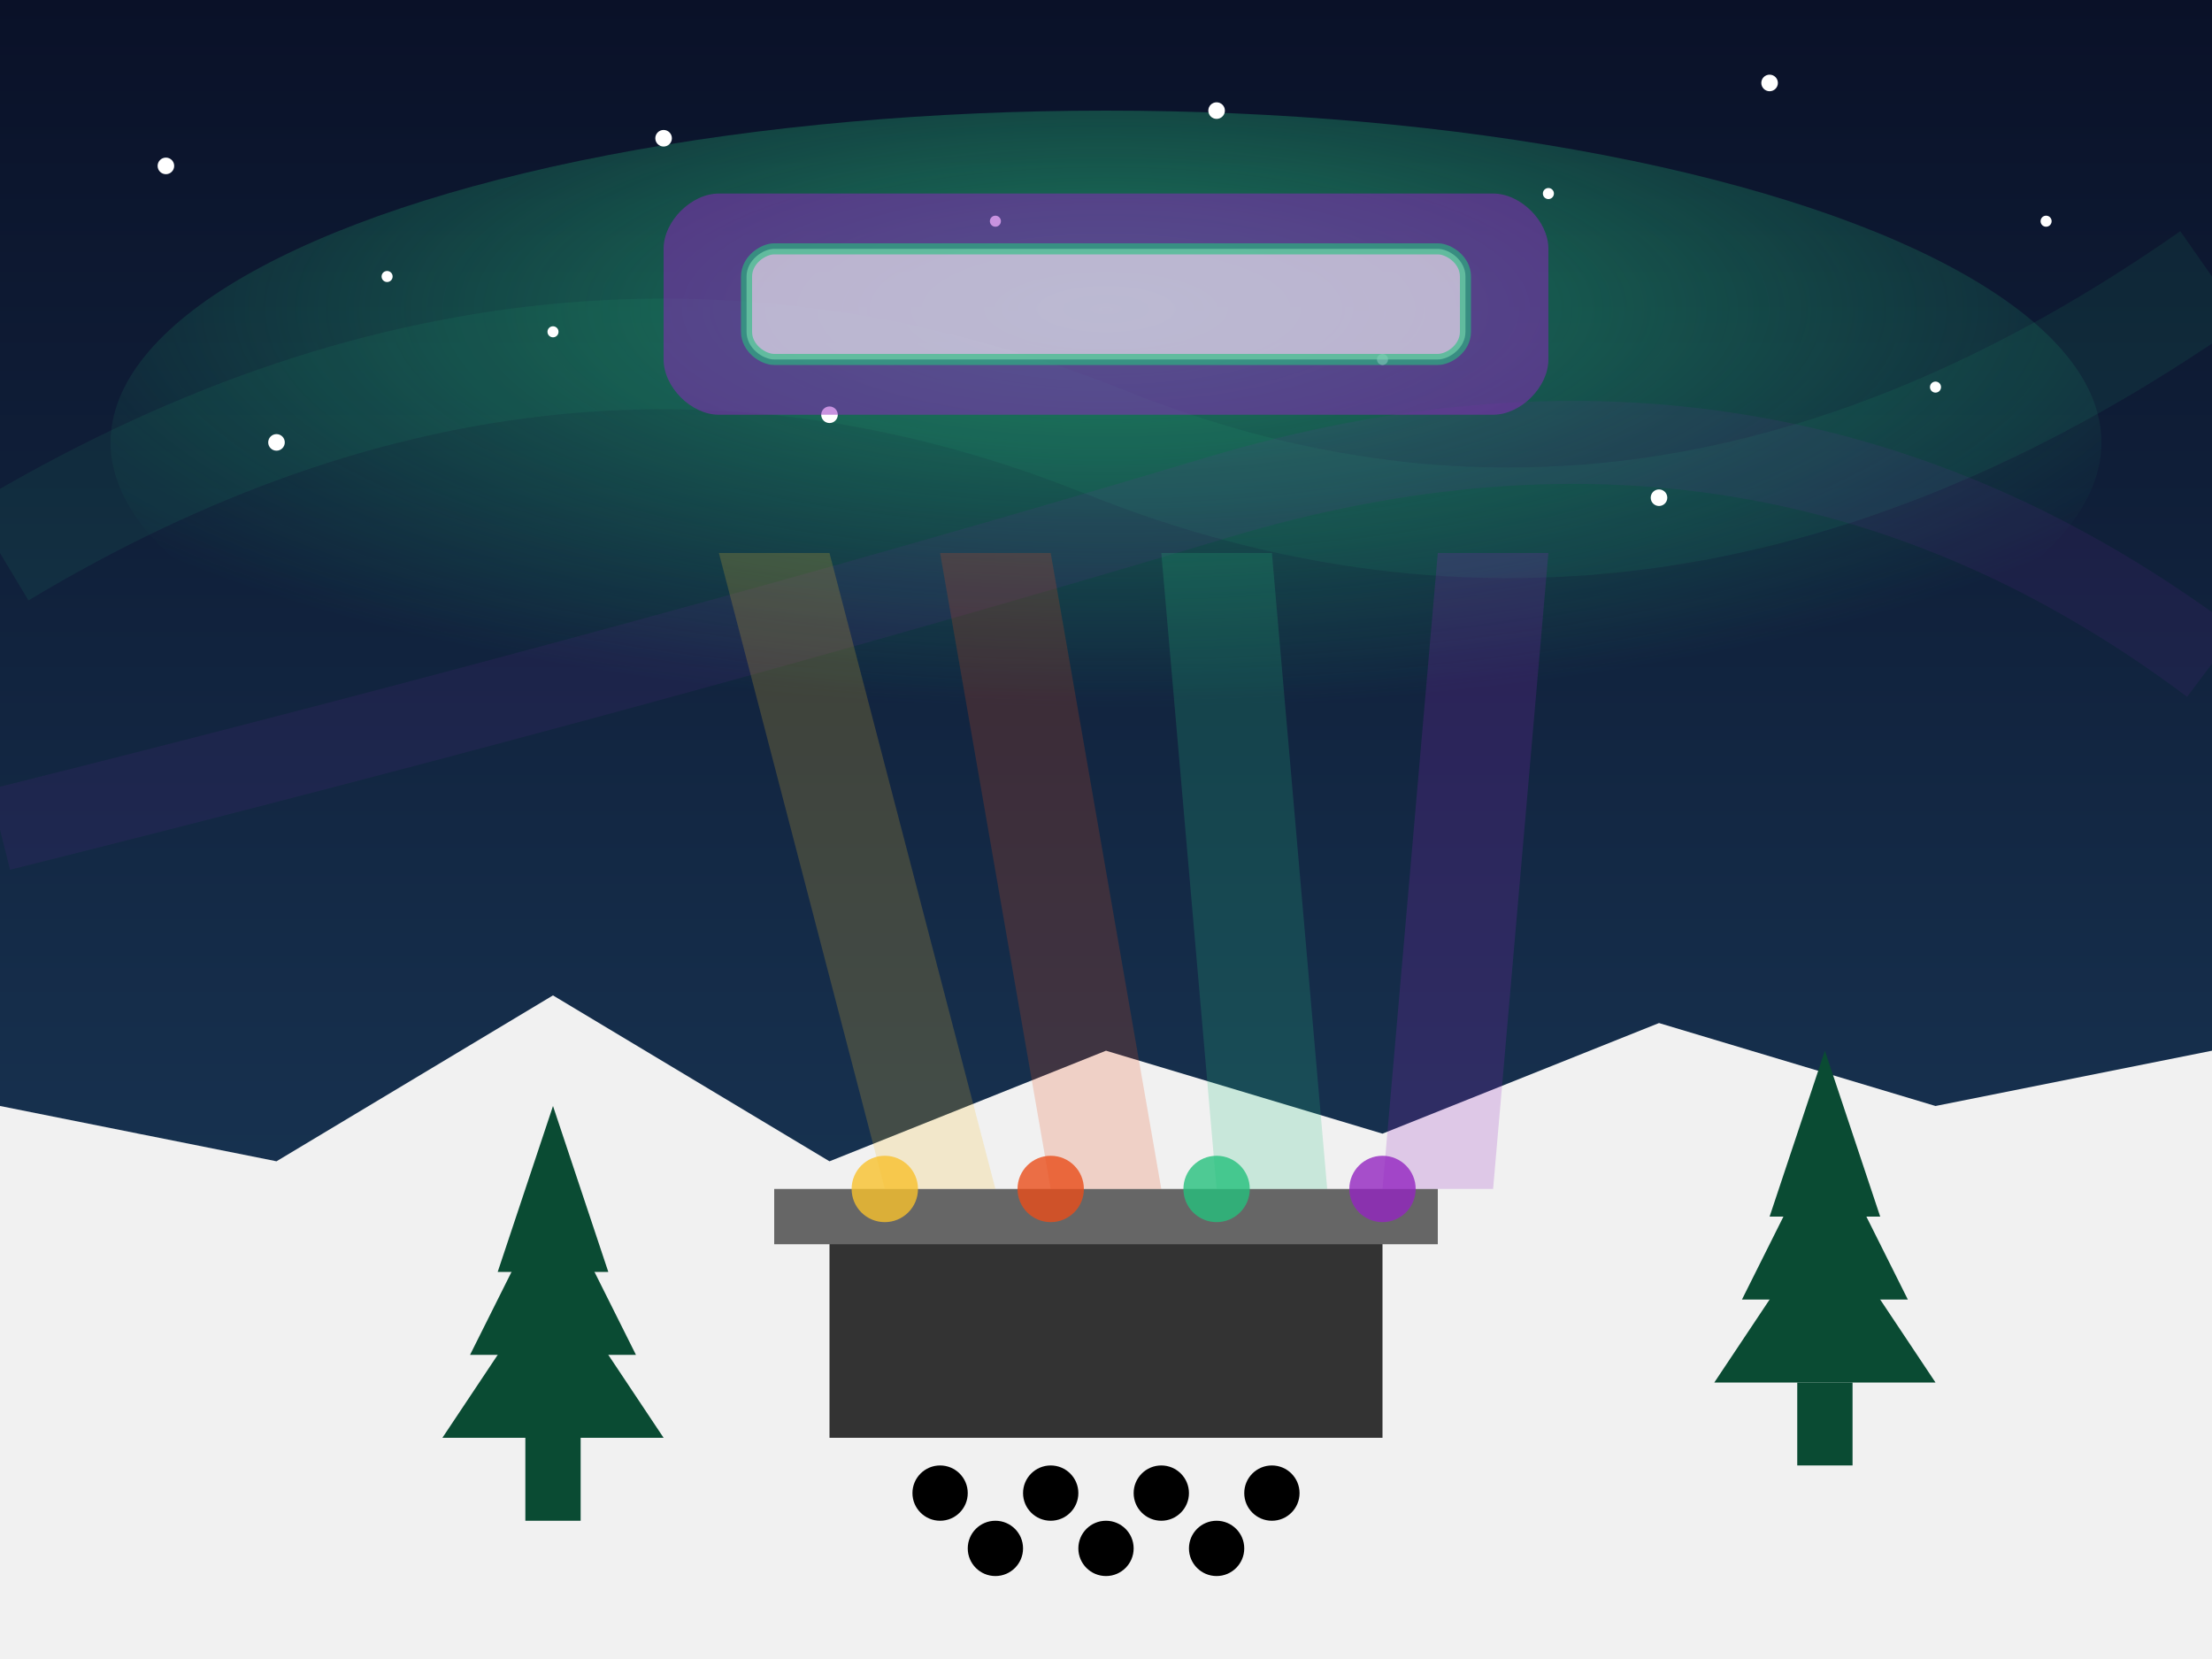 <svg xmlns="http://www.w3.org/2000/svg" width="400" height="300" viewBox="0 0 400 300">
  <defs>
    <linearGradient id="northernSky" x1="0%" y1="0%" x2="0%" y2="100%">
      <stop offset="0%" stop-color="#0a1128"/>
      <stop offset="100%" stop-color="#1c3f60"/>
    </linearGradient>
    <radialGradient id="auroraGlow" cx="50%" cy="30%" r="60%" fx="50%" fy="30%">
      <stop offset="0%" stop-color="#26c07d" stop-opacity="0.6"/>
      <stop offset="100%" stop-color="#26c07d" stop-opacity="0"/>
    </radialGradient>
    <filter id="auroraBlur" x="-50%" y="-50%" width="200%" height="200%">
      <feGaussianBlur in="SourceGraphic" stdDeviation="10" />
    </filter>
  </defs>
  
  <!-- Night sky background -->
  <rect width="400" height="300" fill="url(#northernSky)"/>
  
  <!-- Northern Lights effect -->
  <ellipse cx="200" cy="80" rx="180" ry="60" fill="url(#auroraGlow)" filter="url(#auroraBlur)"/>
  <path d="M0,100 Q100,40 200,80 T400,50" stroke="#26c07d" stroke-width="20" opacity="0.3" fill="none" filter="url(#auroraBlur)"/>
  <path d="M0,150 Q120,120 220,90 T400,120" stroke="#9326c0" stroke-width="15" opacity="0.3" fill="none" filter="url(#auroraBlur)"/>
  
  <!-- Stars -->
  <g fill="#ffffff">
    <circle cx="30" cy="30" r="1.5"/>
    <circle cx="70" cy="50" r="1"/>
    <circle cx="120" cy="25" r="1.5"/>
    <circle cx="180" cy="40" r="1"/>
    <circle cx="220" cy="20" r="1.5"/>
    <circle cx="280" cy="35" r="1"/>
    <circle cx="320" cy="15" r="1.5"/>
    <circle cx="370" cy="40" r="1"/>
    <circle cx="50" cy="80" r="1.5"/>
    <circle cx="100" cy="60" r="1"/>
    <circle cx="150" cy="75" r="1.5"/>
    <circle cx="250" cy="65" r="1"/>
    <circle cx="300" cy="90" r="1.5"/>
    <circle cx="350" cy="70" r="1"/>
  </g>
  
  <!-- Snow-covered landscape -->
  <polygon points="0,300 0,200 50,210 100,180 150,210 200,190 250,205 300,185 350,200 400,190 400,300" fill="#f1f1f1"/>
  
  <!-- Evergreen trees -->
  <g fill="#0a4b33">
    <path d="M90,230 L110,230 L100,200 Z"/>
    <path d="M85,245 L115,245 L100,215 Z"/>
    <path d="M80,260 L120,260 L100,230 Z"/>
    <rect x="95" y="260" width="10" height="15"/>
    
    <path d="M320,220 L340,220 L330,190 Z"/>
    <path d="M315,235 L345,235 L330,205 Z"/>
    <path d="M310,250 L350,250 L330,220 Z"/>
    <rect x="325" y="250" width="10" height="15"/>
  </g>
  
  <!-- Festival stage with lights -->
  <rect x="150" y="220" width="100" height="40" fill="#333333"/>
  <rect x="140" y="215" width="120" height="10" fill="#666666"/>
  
  <!-- Stage lights -->
  <circle cx="160" cy="215" r="6" fill="#f9c22e" opacity="0.8"/>
  <circle cx="190" cy="215" r="6" fill="#e94e1b" opacity="0.8"/>
  <circle cx="220" cy="215" r="6" fill="#26c07d" opacity="0.8"/>
  <circle cx="250" cy="215" r="6" fill="#9326c0" opacity="0.8"/>
  
  <!-- Light beams from stage -->
  <polygon points="160,215 130,100 150,100 180,215" fill="#f9c22e" opacity="0.2"/>
  <polygon points="190,215 170,100 190,100 210,215" fill="#e94e1b" opacity="0.2"/>
  <polygon points="220,215 210,100 230,100 240,215" fill="#26c07d" opacity="0.2"/>
  <polygon points="250,215 260,100 280,100 270,215" fill="#9326c0" opacity="0.2"/>
  
  <!-- Crowd silhouettes -->
  <g fill="#000000">
    <circle cx="170" cy="270" r="5"/>
    <circle cx="190" cy="270" r="5"/>
    <circle cx="210" cy="270" r="5"/>
    <circle cx="230" cy="270" r="5"/>
    <circle cx="180" cy="280" r="5"/>
    <circle cx="200" cy="280" r="5"/>
    <circle cx="220" cy="280" r="5"/>
  </g>
  
  <!-- Visual festival decoration instead of text -->
  <path d="M120,45 C120,40 125,35 130,35 L270,35 C275,35 280,40 280,45 L280,65 C280,70 275,75 270,75 L130,75 C125,75 120,70 120,65 Z" fill="#9326c0" opacity="0.5"/>
  <path d="M135,50 C135,47 138,45 140,45 L260,45 C262,45 265,47 265,50 L265,60 C265,63 262,65 260,65 L140,65 C138,65 135,63 135,60 Z" fill="#ffffff" opacity="0.6" stroke="#26c07d" stroke-width="2"/>
</svg>